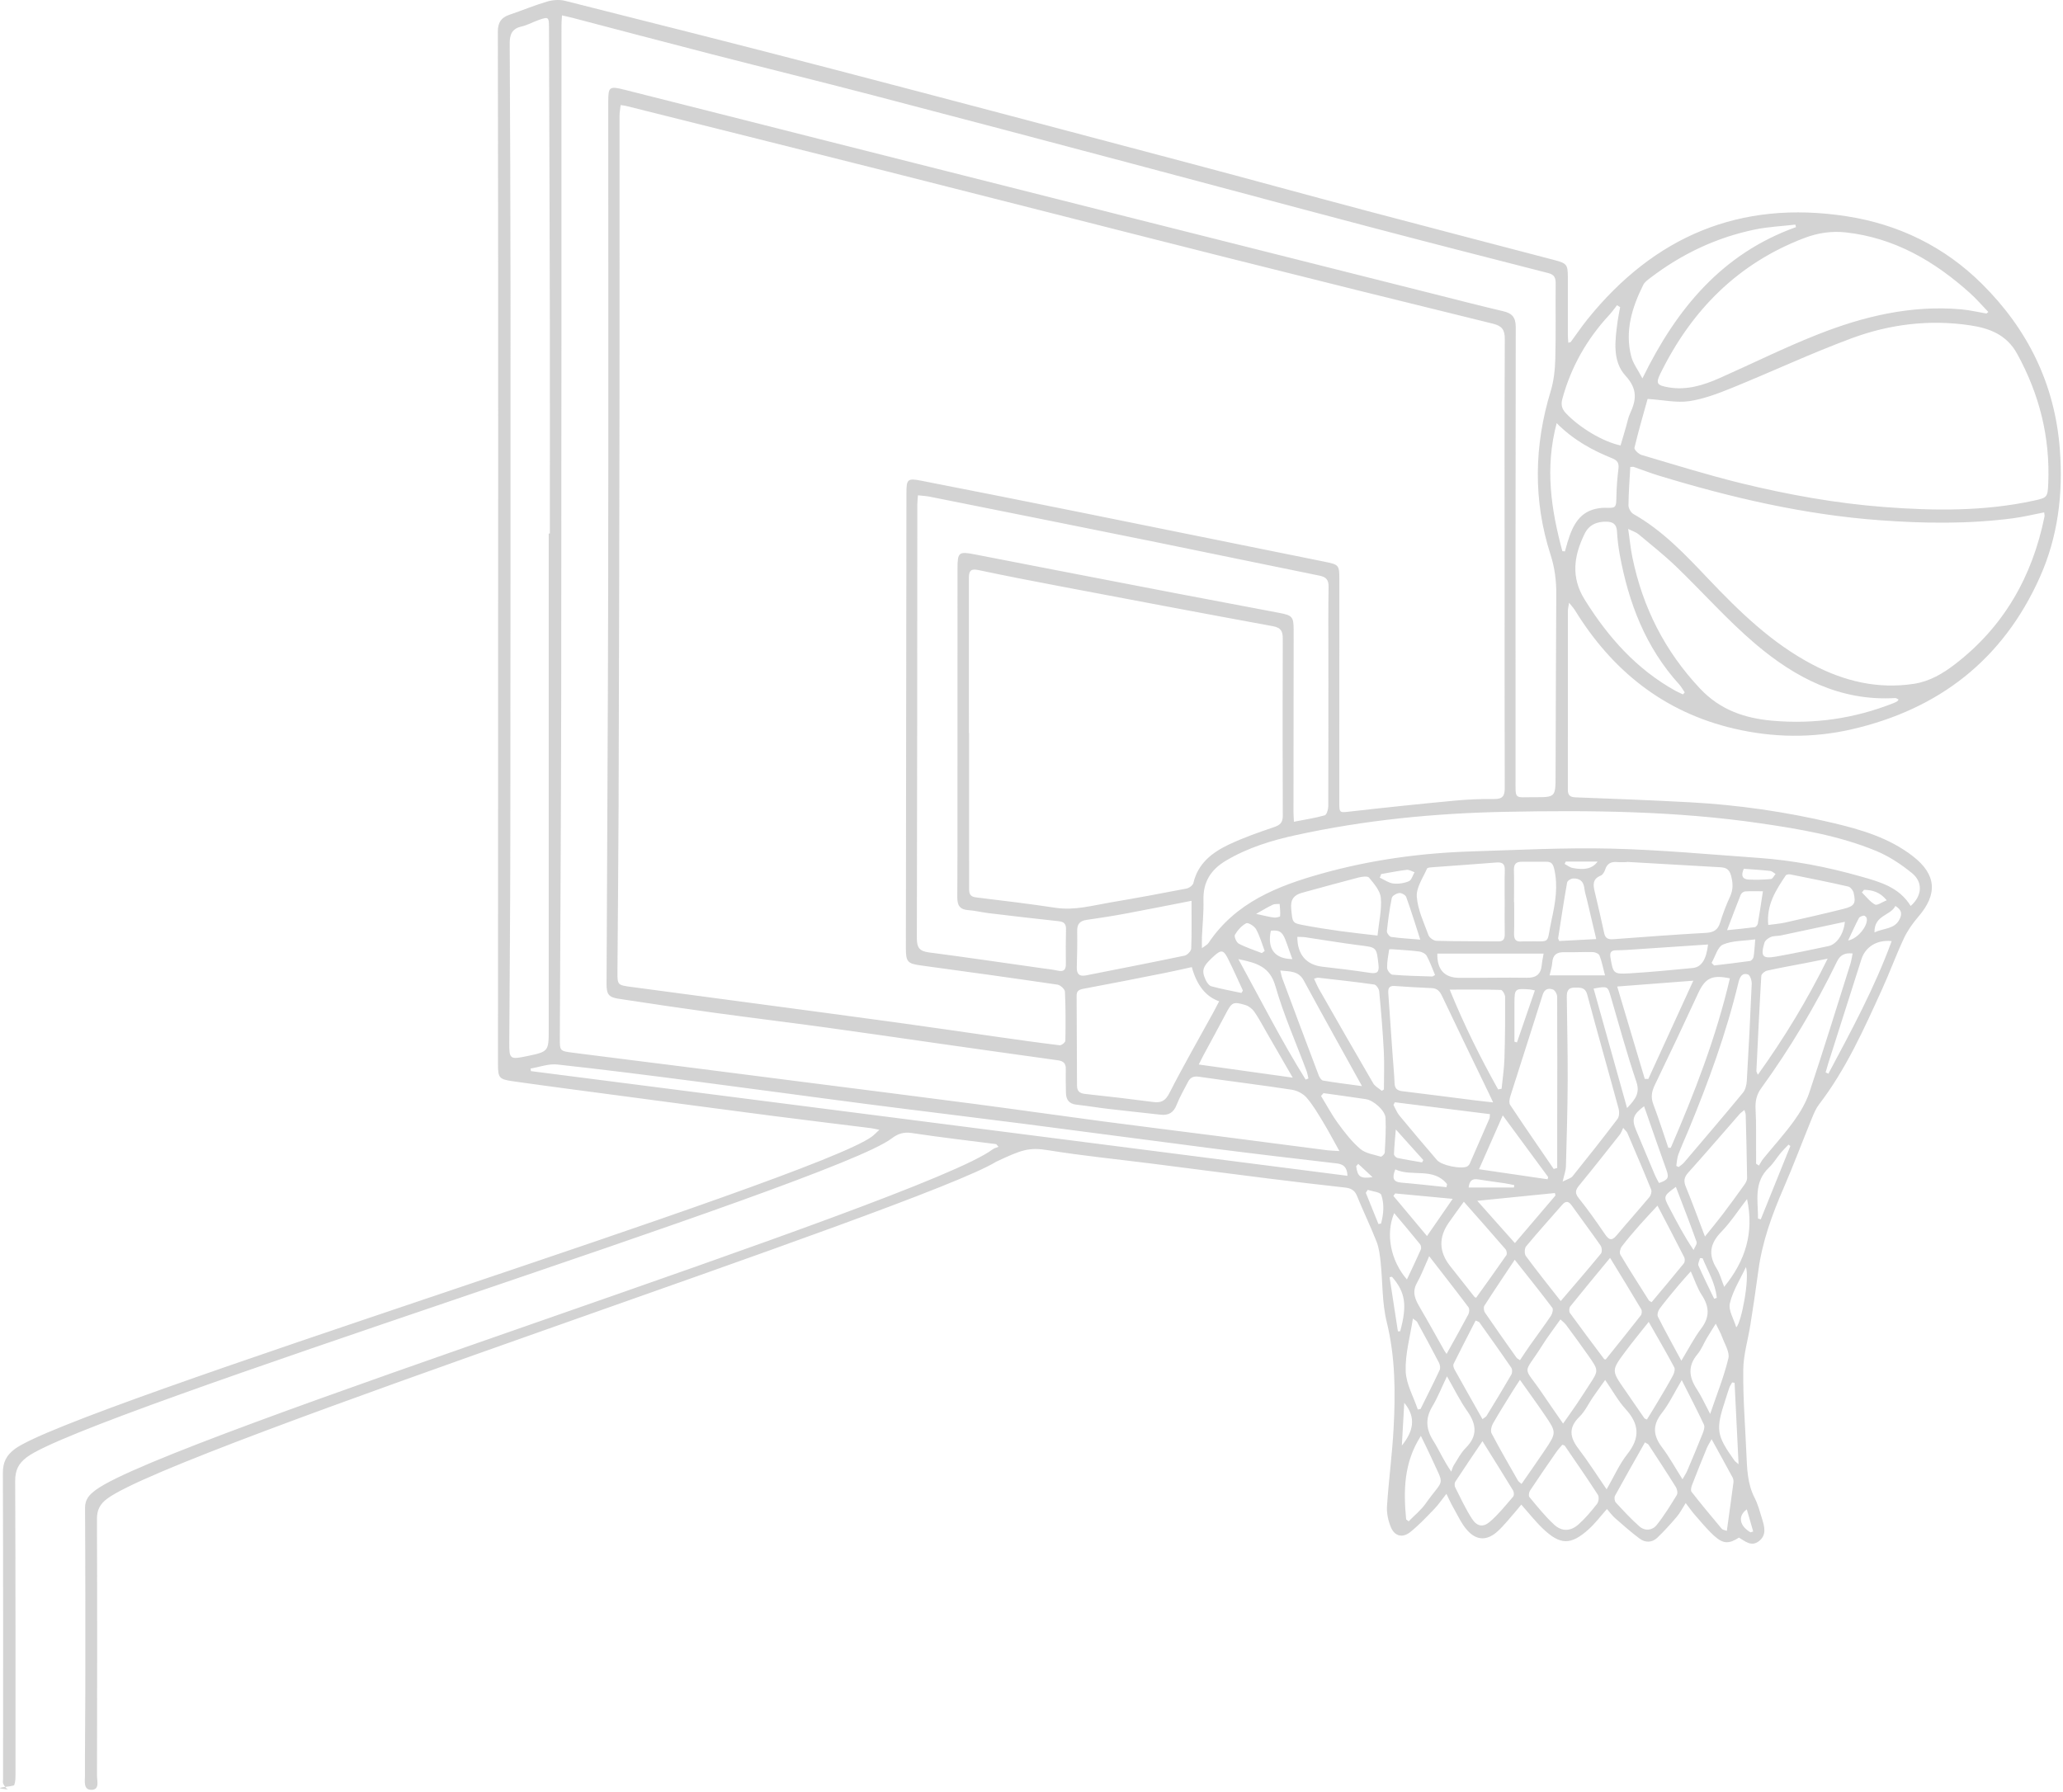 <?xml version="1.0" encoding="UTF-8"?> <svg xmlns="http://www.w3.org/2000/svg" width="786" height="683" viewBox="0 0 786 683" fill="none"><g opacity="0.2"><path d="M335.034 430.539C333.801 431.675 333.117 432.411 332.329 433.012C310.838 449.345 27.189 535.97 5.614 552.187C2.38 554.621 1.082 557.274 1.095 561.38C1.237 600.217 1.172 639.055 1.172 677.899C1.172 678.544 0.979 679.312 1.256 679.803C1.734 680.649 2.47 681.856 3.193 681.927C-5.005 681.122 5.136 680.997 5.433 680.197C5.904 678.944 5.898 677.473 5.898 676.091C5.898 638.867 5.943 601.644 5.782 564.42C5.762 560.347 6.957 557.739 10.255 555.266C32.773 538.333 317.339 450.958 339.715 433.832C342.071 432.03 344.285 431.288 347.384 431.759C358.075 433.386 368.83 434.613 379.553 435.994C379.843 436.33 380.134 436.666 380.424 437.001C379.662 437.337 378.797 437.531 378.145 438.021C351.625 457.86 62.94 547.984 36.42 567.822C34.103 569.559 32.379 571.289 32.405 574.62C32.547 597.964 32.528 621.308 32.508 644.652C32.502 655.297 32.328 665.949 32.373 676.594C32.379 678.667 31.688 682.024 34.748 682.05C38.06 682.082 36.956 678.699 36.956 676.691C37.027 644.09 37.059 611.495 36.937 578.894C36.924 575.376 38.086 573.148 40.862 571.083C66.575 551.961 351.566 459.995 379.553 442.687C389.03 438.258 391.851 437.098 399.262 438.299C412.496 440.449 425.859 441.766 439.171 443.457C453.761 445.31 468.344 447.227 482.934 449.054C492.734 450.281 502.547 451.443 512.366 452.527C514.6 452.773 516.097 453.45 517.014 455.723C519.396 461.597 522.185 467.311 524.49 473.211C525.439 475.652 525.749 478.395 526.026 481.036C526.82 488.615 526.536 496.432 528.337 503.747C531.655 517.246 531.688 530.803 530.952 544.437C530.422 554.282 529.086 564.082 528.447 573.927C528.273 576.593 528.892 579.517 529.932 581.996C531.371 585.411 534.36 586.173 537.291 583.836C540.616 581.189 543.547 578.039 546.51 574.973C548.053 573.384 549.292 571.506 551.081 569.246C552.068 571.241 552.72 572.765 553.54 574.191C555.303 577.245 556.742 580.615 559.06 583.178C562.682 587.187 566.658 587.148 570.667 583.468C573.108 581.228 575.16 578.562 577.362 576.07C578.117 575.218 578.814 574.314 579.608 573.359C582.488 576.593 584.934 579.737 587.788 582.468C594.45 588.839 598.466 588.897 605.328 582.713C607.768 580.518 609.763 577.826 612.242 575.044C613.385 576.341 614.25 577.561 615.347 578.523C618.388 581.183 621.422 583.862 624.65 586.289C626.851 587.942 629.427 587.903 631.461 585.947C634.069 583.449 636.509 580.75 638.852 578C640.073 576.574 640.925 574.837 642.248 572.765C643.623 574.559 644.566 575.947 645.67 577.2C648.084 579.937 650.389 582.81 653.081 585.25C656.56 588.4 658.717 588.381 662.551 585.928C664.888 587.361 667.283 589.485 670.124 587.309C673.184 584.966 672.267 581.745 671.325 578.71C670.492 576.051 669.795 573.288 668.529 570.834C665.76 565.463 665.624 559.698 665.372 553.914C664.914 543.281 664.056 532.649 664.172 522.023C664.236 516.219 666.018 510.435 666.928 504.631C667.987 497.846 669.02 491.061 669.924 484.251C671.383 473.237 675.114 462.96 679.51 452.831C683.358 443.967 686.747 434.903 690.401 425.956C691.131 424.174 691.912 422.334 693.067 420.83C703.313 407.479 710.11 392.25 717.018 377.086C719.955 370.637 722.383 363.949 725.398 357.532C726.786 354.575 728.761 351.799 730.904 349.307C738.354 340.643 737.754 333.181 728.709 326.202C719.71 319.262 709.065 316.131 698.277 313.581C680.369 309.346 662.196 306.712 643.81 305.725C629.324 304.943 614.824 304.388 600.325 303.846C598.098 303.762 597.336 303.02 597.342 300.805C597.387 278.107 597.362 255.402 597.368 232.704C597.368 231.994 597.568 231.284 597.814 229.683C598.859 231.006 599.537 231.704 600.034 232.51C614.25 255.635 634.024 271.432 660.705 277.662C675.534 281.122 690.601 281.348 705.488 277.92C738.716 270.276 763.099 251.381 777.14 220.045C784.08 204.557 786.088 188.205 784.796 171.227C782.905 146.333 772.563 125.507 755.139 108.193C740.872 94.016 723.39 85.463 703.468 82.396C662.906 76.147 630.26 90.059 604.773 121.737C602.558 124.494 600.583 127.444 598.478 130.291C598.382 130.42 598.104 130.42 597.51 130.614C597.446 129.394 597.342 128.283 597.342 127.173C597.329 119.962 597.349 112.757 597.342 105.546C597.342 100.885 596.948 100.343 592.339 99.129C568.15 92.77 543.934 86.502 519.764 80.085C497.75 74.243 475.801 68.181 453.787 62.345C408.106 50.234 362.432 38.11 316.706 26.18C282.937 17.368 249.096 8.827 215.249 0.305C213.099 -0.237 210.523 -0.011 208.367 0.622C203.532 2.042 198.858 4.017 194.08 5.631C190.891 6.709 189.671 8.62 189.678 12.113C189.8 66.877 189.813 121.634 189.807 176.398C189.807 252.781 189.762 329.172 189.736 405.556C189.736 410.591 190.117 411.282 195.21 412.005C209.135 413.987 223.079 415.788 237.017 417.641C255.861 420.145 274.706 422.676 293.556 425.123C306.332 426.782 319.121 428.312 331.91 429.913C332.71 430.016 333.498 430.223 335.041 430.533L335.034 430.539ZM236.449 40.053C237.476 40.202 238.005 40.227 238.502 40.356C271.736 48.684 304.983 56.974 338.197 65.366C381.199 76.237 424.162 87.251 467.169 98.09C501.004 106.618 534.877 115.023 568.769 123.338C572.236 124.19 573.346 125.636 573.327 129.239C573.179 159.038 573.25 188.838 573.256 218.644C573.256 245.861 573.224 273.085 573.308 300.302C573.314 303.291 572.52 304.517 569.325 304.479C564.283 304.421 559.215 304.634 554.192 305.105C541.049 306.344 527.911 307.713 514.8 309.204C510.242 309.721 510.268 309.96 510.268 305.453C510.274 277.268 510.294 249.082 510.287 220.89C510.287 215.274 510.171 215.17 504.535 214.028C473.483 207.74 442.438 201.433 411.379 195.177C391.173 191.11 370.954 187.062 350.722 183.131C345.789 182.169 345.357 182.731 345.35 187.747C345.279 245.519 345.208 303.291 345.137 361.063C345.131 366.66 345.712 367.202 351.225 367.951C368.455 370.295 385.686 372.677 402.89 375.214C403.988 375.375 405.692 376.918 405.737 377.886C406.04 384.11 406.021 390.359 405.905 396.595C405.892 397.215 404.414 398.396 403.736 398.319C395.853 397.37 387.984 396.253 380.121 395.136C367.474 393.341 354.84 391.456 342.181 389.72C322.717 387.047 303.24 384.471 283.769 381.863C269.412 379.939 255.055 378.009 240.697 376.111C235.274 375.395 235.216 375.433 235.248 370.146C235.377 349.171 235.616 328.197 235.681 307.216C235.836 257.191 235.959 207.172 236.023 157.147C236.075 119.497 236.023 81.847 236.036 44.198C236.036 42.939 236.281 41.686 236.449 40.066V40.053ZM214.093 5.857C215.765 6.245 216.908 6.477 218.031 6.774C235.797 11.422 253.55 16.128 271.336 20.705C291.62 25.928 311.955 30.918 332.219 36.206C364.963 44.753 397.667 53.423 430.372 62.106C460.585 70.124 490.752 78.277 520.978 86.244C543.928 92.299 566.917 98.18 589.905 104.068C592.139 104.642 592.726 105.792 592.707 107.941C592.61 117.515 592.823 127.095 592.571 136.663C592.462 140.794 592.023 145.062 590.828 148.987C584.47 169.851 584.082 190.69 590.783 211.478C592.371 216.404 592.965 221.271 592.939 226.352C592.817 249.373 592.739 272.394 592.675 295.421C592.649 303.794 592.688 303.827 584.399 303.788C576.845 303.749 577.42 304.989 577.42 296.654C577.407 239.308 577.388 181.969 577.491 124.623C577.491 121.008 576.161 119.4 572.791 118.613C564.115 116.579 555.484 114.339 546.839 112.163C509.035 102.648 471.224 93.138 433.419 83.603C394.265 73.726 355.124 63.836 315.977 53.939C289.948 47.361 263.925 40.737 237.882 34.185C232.104 32.732 231.743 33.075 231.743 38.917C231.743 100.672 231.82 162.427 231.711 224.176C231.62 274.414 231.298 324.659 231.097 374.897C231.078 378.874 231.885 380.01 235.655 380.591C247.863 382.457 260.077 384.271 272.311 385.95C286.345 387.88 300.412 389.584 314.447 391.508C328.701 393.458 342.936 395.562 357.177 397.583C372.484 399.758 387.79 401.94 403.103 404.051C405.214 404.342 406.118 405.265 406.066 407.402C405.995 410.41 406.066 413.425 406.124 416.44C406.17 419.061 407.312 420.643 410.114 420.952C414.168 421.398 418.19 422.082 422.238 422.56C428.855 423.341 435.478 424.012 442.096 424.768C445.181 425.123 447.131 424.032 448.306 420.998C449.462 418.009 451.134 415.213 452.592 412.334C453.47 410.604 454.684 410.004 456.776 410.307C468.57 412.024 480.404 413.457 492.185 415.258C494.206 415.568 496.504 416.769 497.821 418.293C500.261 421.114 502.179 424.419 504.128 427.628C506.149 430.959 507.957 434.419 510.313 438.635C508.06 438.493 506.93 438.486 505.813 438.344C491.856 436.543 477.905 434.709 463.955 432.915C449.261 431.023 434.555 429.222 419.869 427.279C403.794 425.149 387.745 422.837 371.67 420.726C350.799 417.983 329.915 415.362 309.037 412.689C292.743 410.604 276.449 408.506 260.154 406.44C246.087 404.652 232.021 402.941 217.96 401.114C213.267 400.507 213.267 400.397 213.293 395.478C213.473 351.689 213.77 307.907 213.822 264.118C213.925 179.232 213.893 94.346 213.925 9.453C213.925 8.401 214.029 7.349 214.112 5.857H214.093ZM369.217 279.353C369.217 279.353 369.172 279.353 369.153 279.353C369.153 259.67 369.165 239.993 369.14 220.309C369.14 217.804 369.669 216.571 372.69 217.217C382.981 219.405 393.323 221.4 403.658 223.363C430.759 228.508 457.854 233.653 484.987 238.624C488.105 239.199 488.738 240.619 488.732 243.375C488.667 265.854 488.641 288.339 488.744 310.818C488.757 313.53 487.673 314.433 485.278 315.24C479.493 317.196 473.69 319.223 468.189 321.838C461.856 324.846 456.414 328.991 454.684 336.492C454.478 337.377 453.044 338.416 452.037 338.61C442.444 340.469 432.838 342.251 423.2 343.871C416.247 345.04 409.41 347.028 402.161 345.931C392.077 344.401 381.948 343.193 371.819 341.967C369.63 341.702 369.217 340.547 369.23 338.713C369.256 333.555 369.23 328.391 369.224 323.232C369.224 308.604 369.224 293.982 369.224 279.353H369.217ZM627.742 152.014C633.849 152.428 638.827 153.564 643.533 152.873C649.059 152.06 654.488 150 659.717 147.876C675.03 141.659 690.027 134.623 705.508 128.89C719.955 123.538 735.139 121.673 750.543 123.964C757.908 125.062 764.474 127.457 768.515 134.797C777.03 150.258 781.13 166.656 780.381 184.261C780.155 189.541 779.961 189.67 774.861 190.781C755.965 194.893 736.863 194.667 717.741 193.202C699.407 191.794 681.331 188.521 663.494 184.177C650.686 181.052 638.071 177.101 625.418 173.363C624.295 173.034 622.558 171.323 622.726 170.633C624.275 164.106 626.173 157.657 627.736 152.014H627.742ZM778.831 195.261C778.902 196.023 779.032 196.449 778.954 196.83C774.319 219.683 763.48 238.811 744.823 253.136C740.207 256.681 735.217 259.65 729.277 260.567C715.436 262.704 702.596 259.599 690.408 253.162C674.953 245.002 662.648 233.001 650.77 220.484C642.106 211.355 633.488 202.175 622.339 195.887C621.357 195.339 620.441 193.686 620.447 192.556C620.486 187.663 620.88 182.776 621.138 177.953C621.951 177.915 622.184 177.837 622.371 177.902C625.618 179.025 628.827 180.277 632.113 181.278C659.601 189.651 687.477 196.146 716.224 198.25C733.196 199.496 750.162 199.716 767.082 197.482C770.968 196.965 774.803 196.023 778.831 195.248V195.261ZM492.979 313.129C492.902 311.457 492.812 310.411 492.812 309.359C492.831 286.332 492.863 263.311 492.876 240.283C492.876 235.022 492.482 234.518 487.273 233.524C474.303 231.045 461.321 228.637 448.351 226.145C422.625 221.2 396.899 216.236 371.18 211.22C365.408 210.096 364.814 210.484 364.814 216.365C364.808 247.565 364.801 278.772 364.789 309.972C364.789 320.624 364.814 331.276 364.73 341.928C364.705 344.878 365.621 346.602 368.856 346.815C371.412 346.983 373.936 347.641 376.493 347.951C385.447 349.023 394.407 350.095 403.374 351.044C405.427 351.257 406.183 352.109 406.144 354.097C406.06 358.506 406.021 362.922 406.092 367.331C406.131 369.707 405.169 370.378 402.922 369.868C401.044 369.442 399.107 369.262 397.196 368.99C382.735 366.944 368.288 364.814 353.801 362.916C350.289 362.457 349.308 361.024 349.321 357.519C349.463 302.432 349.456 247.339 349.495 192.253C349.495 191.129 349.65 190.006 349.74 188.741C351.522 188.947 352.916 189.006 354.272 189.277C383.019 195.035 411.773 200.774 440.507 206.604C461.243 210.806 481.947 215.17 502.689 219.354C505.297 219.877 506.233 220.968 506.188 223.64C506.039 232.246 506.11 240.851 506.11 249.463C506.11 268.721 506.149 287.984 506.072 307.242C506.072 308.442 505.471 310.482 504.735 310.689C501.055 311.741 497.234 312.309 492.973 313.149L492.979 313.129ZM209.497 203.305C209.355 203.305 209.213 203.305 209.064 203.305C209.064 266.248 209.064 329.191 209.064 392.128C209.064 400.74 209.032 400.74 200.614 402.496C194.268 403.819 193.99 403.599 194.029 397.189C194.171 371.908 194.403 346.628 194.429 321.347C194.5 251.09 194.519 180.833 194.5 110.575C194.487 79.272 194.364 47.961 194.197 16.658C194.177 13.23 194.991 10.925 198.703 10.099C200.878 9.614 202.892 8.459 205.016 7.704C209.032 6.277 209.154 6.38 209.167 10.641C209.277 46.464 209.419 82.28 209.484 118.103C209.535 146.508 209.497 174.906 209.497 203.311V203.305ZM727.973 345.24C723.519 338.003 716.198 336.06 708.942 333.994C696.198 330.366 683.248 327.855 670.027 326.919C651.28 325.595 632.532 323.826 613.753 323.381C596.148 322.961 578.505 323.897 560.88 324.44C541.488 325.034 522.34 327.648 503.638 332.877C486.763 337.596 470.727 343.897 460.391 359.404C459.971 360.03 459.145 360.391 457.925 361.315C457.925 359.468 457.886 358.326 457.931 357.183C458.132 352.457 458.642 347.725 458.519 343.006C458.332 336.131 461.263 331.431 467.092 327.965C475.355 323.052 484.387 320.282 493.619 318.262C519.835 312.516 546.452 309.901 573.243 309.366C605.832 308.714 638.407 309.017 670.757 313.743C685.753 315.938 700.743 318.449 714.836 324.272C719.71 326.286 724.313 329.352 728.432 332.69C732.744 336.183 732.35 341.386 727.967 345.233L727.973 345.24ZM757.566 118.89C757.321 119.084 757.076 119.277 756.83 119.478C753.674 118.942 750.536 118.186 747.353 117.896C728.277 116.172 710.136 120.511 692.628 127.418C679.949 132.421 667.709 138.515 655.237 144.048C648.988 146.818 642.584 148.825 635.573 147.586C631.357 146.837 630.751 146.133 632.584 142.395C644.417 118.296 662.08 100.343 687.509 90.679C692.596 88.749 697.858 87.948 703.332 88.568C721.853 90.653 737.044 99.523 750.588 111.711C753.067 113.939 755.249 116.495 757.566 118.897V118.89ZM620.331 201.555C622.21 202.491 623.359 202.821 624.198 203.518C629.046 207.572 634.03 211.497 638.581 215.874C648.723 225.622 658.078 236.261 668.768 245.344C683.965 258.262 701.156 267.268 722.086 266.003C722.48 265.977 722.899 266.358 723.364 266.577C723.067 266.958 722.97 267.184 722.802 267.281C722.338 267.539 721.853 267.772 721.356 267.965C706.515 273.821 691.15 276.054 675.25 274.64C664.682 273.704 655.36 270.515 647.742 262.426C634.308 248.166 625.889 231.51 621.951 212.459C621.267 209.16 620.951 205.777 620.337 201.562L620.331 201.555ZM464.497 381.56C463.735 383.025 463.122 384.252 462.47 385.446C456.789 395.801 450.895 406.046 445.53 416.556C443.987 419.577 442.367 420.326 439.332 419.932C430.714 418.809 422.083 417.783 413.445 416.866C411.302 416.64 410.346 415.788 410.34 413.67C410.308 402.27 410.256 390.875 410.191 379.481C410.179 377.783 410.902 377.144 412.632 376.821C423.071 374.884 433.49 372.806 443.903 370.74C447.318 370.062 450.707 369.268 454.077 368.532C455.98 375.478 459.455 379.821 464.503 381.56H464.497ZM619.763 328.526C619.763 328.526 619.763 328.468 619.769 328.436C631.661 329.12 643.546 329.811 655.437 330.482C657.529 330.598 658.839 331.173 659.504 333.607C660.285 336.454 660.402 338.92 659.156 341.638C657.684 344.846 656.406 348.171 655.379 351.554C654.514 354.394 652.874 355.324 649.995 355.485C638.22 356.15 626.451 357.015 614.689 357.906C612.758 358.055 611.635 357.615 611.196 355.621C610.054 350.385 608.891 345.15 607.62 339.946C606.968 337.274 606.645 334.962 609.886 333.658C610.641 333.355 611.287 332.258 611.558 331.392C612.307 328.984 613.901 328.287 616.225 328.507C617.394 328.616 618.588 328.526 619.769 328.526H619.763ZM202.266 408.177C202.234 407.841 202.202 407.512 202.169 407.176C205.552 406.621 209.019 405.291 212.298 405.646C230.019 407.57 247.701 409.836 265.377 412.127C287.217 414.955 309.031 417.97 330.87 420.797C350.36 423.322 369.876 425.646 389.372 428.157C413.658 431.282 437.925 434.561 462.212 437.666C477.873 439.667 493.547 441.52 509.228 443.334C511.933 443.644 513.257 444.806 513.386 448.066C409.494 434.742 305.88 421.456 202.266 408.17V408.177ZM568.898 420.1C566.29 419.81 564.302 419.61 562.327 419.358C552.972 418.176 543.631 416.956 534.27 415.82C532.366 415.588 531.417 414.832 531.333 412.812C531.178 409.171 530.829 405.536 530.571 401.902C530.029 394.2 529.493 386.492 528.957 378.79C528.834 377.047 528.88 375.543 531.365 375.73C536.071 376.079 540.79 376.324 545.503 376.537C547.627 376.634 548.589 377.783 549.46 379.636C555.283 391.94 561.242 404.174 567.155 416.433C567.652 417.46 568.13 418.493 568.886 420.107L568.898 420.1ZM684.023 85.592C684.107 85.908 684.191 86.231 684.275 86.547C656.289 96.573 638.84 117.399 625.76 144.196C624.017 140.865 622.19 138.509 621.506 135.849C618.988 126.14 621.796 117.16 626.089 108.535C626.632 107.451 627.82 106.631 628.833 105.85C640.718 96.779 653.939 90.498 668.587 87.464C673.642 86.418 678.871 86.192 684.023 85.592ZM595.373 450.255C595.967 447.614 596.568 446.078 596.613 444.522C596.916 433.664 597.239 422.805 597.284 411.94C597.336 401.295 597.065 390.649 596.948 380.004C596.923 378.009 597.258 376.324 599.866 376.35C602.036 376.369 603.953 376.059 604.76 379.1C608.633 393.619 612.778 408.067 616.709 422.573C617.032 423.754 616.935 425.523 616.251 426.427C610.673 433.786 604.941 441.036 599.143 448.234C598.466 449.073 597.103 449.357 595.373 450.255ZM453.968 343.271C453.968 349.727 454.084 355.608 453.851 361.476C453.813 362.431 452.354 363.949 451.334 364.162C438.835 366.783 426.298 369.203 413.774 371.689C411.237 372.192 410.185 371.179 410.256 368.616C410.385 363.994 410.495 359.371 410.404 354.749C410.353 352.083 411.476 350.895 414.046 350.534C419.036 349.823 424.02 349.042 428.971 348.119C437.28 346.576 445.569 344.904 453.961 343.271H453.968ZM573.282 343.684C573.282 347.764 573.237 351.851 573.301 355.931C573.327 357.719 572.882 358.765 570.809 358.739C562.966 358.648 555.122 358.739 547.285 358.519C546.226 358.493 544.619 357.357 544.257 356.37C542.482 351.541 540.138 346.654 539.796 341.663C539.557 338.197 542.165 334.504 543.695 330.999C543.889 330.547 545.258 330.514 546.097 330.45C554.115 329.843 562.146 329.32 570.164 328.668C572.578 328.474 573.417 329.352 573.327 331.754C573.185 335.724 573.288 339.701 573.282 343.678V343.684ZM705.843 363.348C705.54 364.801 705.391 366.06 705.017 367.247C699.846 383.638 694.778 400.062 689.342 416.362C688.051 420.236 685.837 423.941 683.423 427.273C679.84 432.231 675.689 436.775 671.822 441.527C671.17 442.327 670.698 443.283 670.15 444.167C669.788 443.928 669.427 443.696 669.072 443.457C669.072 442.314 669.078 441.172 669.072 440.029C669.033 434.219 669.168 428.402 668.871 422.611C668.717 419.648 669.233 417.156 670.97 414.755C682.035 399.487 691.66 383.348 699.904 366.389C701.06 364.013 702.725 363.012 705.85 363.335L705.843 363.348ZM641.893 263.846C641.667 264.098 641.435 264.35 641.209 264.602C640.279 264.163 639.317 263.782 638.42 263.285C623.527 255.034 612.694 242.84 603.779 228.527C598.427 219.935 599.641 211.859 603.688 203.499C605.412 199.935 608.388 198.728 612.126 198.799C614.527 198.844 615.902 199.761 616.057 202.401C616.232 205.397 616.587 208.405 617.123 211.355C620.492 229.735 626.967 246.707 639.756 260.793C640.583 261.703 641.183 262.826 641.887 263.853L641.893 263.846ZM616.083 116.327C616.483 116.566 616.884 116.805 617.277 117.044C616.948 118.864 616.542 120.672 616.296 122.505C615.341 129.723 614.205 137.612 619.33 143.196C623.985 148.264 623.449 152.408 621.041 157.599C620.325 159.141 620.034 160.872 619.55 162.524C618.84 164.945 618.13 167.366 617.432 169.755C610.602 168.289 601.855 162.996 596.626 157.489C595.051 155.83 594.644 154.261 595.257 151.982C598.556 139.8 604.611 129.206 613.159 119.981C614.217 118.839 615.108 117.547 616.077 116.327H616.083ZM636.561 437.395C636.251 437.395 635.934 437.389 635.625 437.382C633.74 431.843 631.977 426.259 629.905 420.791C628.898 418.125 629.285 415.936 630.479 413.464C636.07 401.876 641.577 390.243 646.967 378.558C649.653 372.741 652.19 371.36 659.085 372.825C653.862 395.181 645.637 416.44 636.561 437.395ZM593.301 445.064C592.856 445.2 592.41 445.329 591.965 445.465C586.406 437.343 580.809 429.254 575.367 421.049C574.857 420.281 575.115 418.757 575.445 417.712C579.518 404.82 583.708 391.973 587.756 379.074C588.466 376.815 589.983 376.466 591.668 377.073C592.455 377.357 593.275 378.855 593.275 379.804C593.359 396.246 593.314 412.696 593.295 429.138C593.295 434.445 593.295 439.751 593.295 445.058L593.301 445.064ZM593.094 161.246C599.602 167.792 606.761 171.614 614.347 174.687C616.283 175.468 616.884 176.565 616.625 178.618C616.206 182.014 615.935 185.448 615.857 188.87C615.754 193.608 615.857 193.602 611.293 193.505C610.654 193.492 610.008 193.563 609.369 193.647C601.797 194.654 599.15 200.284 597.233 206.597C596.877 207.766 596.568 208.941 596.238 210.116C595.909 210.083 595.58 210.051 595.251 210.025C590.996 194.228 588.537 178.341 593.088 161.252L593.094 161.246ZM639.569 444.716C639.266 444.574 638.962 444.432 638.659 444.29C638.911 442.824 638.949 441.281 639.459 439.913C640.621 436.795 642.029 433.773 643.3 430.694C650.899 412.315 657.729 393.677 662.371 374.297C662.848 372.309 663.765 370.566 665.992 371.347C666.799 371.631 667.451 373.69 667.4 374.904C666.883 387.247 666.25 399.584 665.527 411.914C665.437 413.444 665.004 415.258 664.068 416.395C656.683 425.342 649.143 434.161 641.622 442.999C641.054 443.67 640.26 444.148 639.569 444.716ZM618.427 429.79C619.492 431.049 619.84 431.32 619.995 431.675C623.062 438.867 626.161 446.052 629.091 453.302C629.395 454.057 629.02 455.452 628.452 456.129C624.334 461.075 620.034 465.865 615.902 470.797C614.095 472.953 612.984 472.501 611.538 470.384C608.33 465.697 605.07 461.023 601.513 456.601C599.899 454.593 600.26 453.437 601.693 451.688C606.929 445.31 612.042 438.828 617.155 432.353C617.678 431.688 617.936 430.81 618.427 429.797V429.79ZM594.631 495.793C589.97 489.835 585.541 484.322 581.351 478.634C580.758 477.821 580.803 475.716 581.442 474.948C585.89 469.57 590.59 464.412 595.167 459.138C596.671 457.408 597.704 457.782 598.917 459.493C602.52 464.574 606.283 469.538 609.828 474.657C610.338 475.387 610.454 477.104 609.957 477.711C605.07 483.67 600.015 489.493 594.637 495.793H594.631ZM649.588 471.204C647 464.406 644.779 458.286 642.306 452.269C641.409 450.093 641.596 448.647 643.216 446.846C649.827 439.5 656.257 431.992 662.764 424.555C663.216 424.038 663.817 423.651 664.611 422.979C664.856 423.825 665.095 424.296 665.108 424.781C665.321 432.837 665.54 440.894 665.644 448.951C665.657 449.809 665.095 450.784 664.559 451.533C661.873 455.297 659.149 459.028 656.36 462.714C654.314 465.406 652.145 468.008 649.582 471.204H649.588ZM500.649 372.961C501.404 372.761 501.817 372.535 502.192 372.573C509.332 373.38 516.472 374.155 523.579 375.169C524.348 375.278 525.387 376.808 525.477 377.764C526.188 385.349 526.833 392.948 527.227 400.559C527.479 405.414 527.272 410.294 527.272 415.162C527.007 415.336 526.743 415.51 526.478 415.691C525.361 414.742 523.883 414 523.179 412.799C516.252 400.94 509.441 389.01 502.631 377.079C501.908 375.814 501.352 374.446 500.642 372.954L500.649 372.961ZM524.832 356.518C519.777 355.918 515.006 355.421 510.255 354.762C505.691 354.123 501.133 353.4 496.601 352.541C492.302 351.728 492.45 351.618 491.94 346.15C491.637 342.864 492.966 341.057 496.007 340.23C503.154 338.287 510.281 336.286 517.446 334.433C518.796 334.084 521.036 333.742 521.597 334.433C523.483 336.738 525.858 339.423 526.097 342.135C526.491 346.634 525.381 351.27 524.832 356.524V356.518ZM611.564 525.858C614.456 530.047 616.535 533.869 619.382 536.987C624.579 542.675 624.921 547.897 620.053 554.062C616.981 557.949 614.941 562.655 612.119 567.548C608.336 562.042 605.083 556.89 601.396 552.068C598.085 547.723 597.51 544.024 601.771 539.879C603.882 537.833 605.173 534.954 606.871 532.475C608.252 530.467 609.686 528.498 611.564 525.858ZM613.436 479.338C617.716 486.355 621.577 492.611 625.321 498.937C625.657 499.505 625.547 500.745 625.134 501.274C620.738 506.917 616.238 512.475 611.771 518.053C611.545 517.994 611.254 518.007 611.157 517.872C606.787 512.042 602.397 506.232 598.13 500.325C597.736 499.783 597.833 498.369 598.278 497.82C603.023 491.901 607.884 486.071 613.436 479.338ZM594.521 502.785C595.483 503.702 596.174 504.192 596.651 504.844C599.582 508.821 602.526 512.791 605.347 516.845C609.117 522.268 609.072 522.3 605.522 527.723C603.934 530.151 602.378 532.597 600.757 534.999C599.156 537.368 597.491 539.686 595.535 542.481C592.72 538.401 590.209 534.837 587.768 531.216C580.022 519.718 580.099 524.625 587.562 512.727C589.647 509.396 592.068 506.271 594.521 502.778V502.785ZM456.731 405.646C457.505 404.103 457.957 403.16 458.448 402.244C461.295 396.957 464.193 391.695 466.989 386.376C469.319 381.934 469.745 381.579 474.458 382.98C475.769 383.367 477.137 384.432 477.918 385.575C479.739 388.216 481.23 391.088 482.837 393.871C485.923 399.21 489.003 404.555 492.528 410.662C480.378 408.964 468.9 407.357 456.731 405.652V405.646ZM628.007 411.153C627.555 411.146 627.103 411.133 626.651 411.127C623.191 399.539 619.737 387.951 616.148 375.93C626.225 375.156 635.263 374.465 645.147 373.71C639.22 386.66 633.61 398.906 628.007 411.153ZM669.737 409.558C669.336 408.577 669.175 408.383 669.181 408.189C669.769 396.085 670.33 383.974 671.053 371.883C671.099 371.153 672.364 370.081 673.223 369.888C678.135 368.79 683.093 367.919 688.038 366.963C690.505 366.486 692.964 365.989 696.34 365.311C688.497 381.218 679.82 395.485 669.737 409.558ZM530.9 421.017C531.087 420.694 531.268 420.365 531.455 420.042C543.489 421.546 555.522 423.05 567.665 424.568C567.575 425.42 567.633 425.872 567.478 426.233C565.012 431.946 562.527 437.66 560.009 443.354C559.809 443.806 559.409 444.283 558.976 444.503C556.742 445.626 549.234 444.109 547.511 442.095C542.682 436.472 537.885 430.823 533.173 425.103C532.198 423.922 531.643 422.386 530.894 421.017H530.9ZM577.11 480.061C582.365 486.717 587 492.475 591.435 498.369C591.868 498.95 591.435 500.609 590.899 501.423C588.324 505.251 585.548 508.95 582.881 512.72C581.61 514.521 580.415 516.381 579.111 518.324C578.434 517.84 578.001 517.665 577.781 517.355C573.747 511.655 569.705 505.968 565.774 500.196C565.328 499.544 565.161 498.169 565.548 497.569C569.17 491.901 572.94 486.329 577.11 480.061ZM579.105 525.825C582.436 530.531 585.522 534.766 588.466 539.092C593.082 545.864 593.075 545.915 588.537 552.687C585.696 556.929 582.746 561.093 579.699 565.496C579.04 564.876 578.556 564.592 578.317 564.172C574.928 558.214 571.481 552.281 568.292 546.219C567.807 545.296 568.214 543.527 568.802 542.487C571.235 538.201 573.889 534.043 576.477 529.847C577.239 528.614 578.059 527.413 579.098 525.825H579.105ZM562.404 494.522C562.165 494.412 561.907 494.373 561.791 494.225C558.653 490.267 555.516 486.316 552.411 482.34C548.24 477.003 548.087 471.541 551.952 465.955C553.753 463.36 555.632 460.829 557.717 457.937C563.314 464.29 568.511 470.138 573.624 476.071C574.05 476.568 574.25 477.84 573.921 478.311C570.151 483.766 566.265 489.137 562.41 494.522H562.404ZM595.238 550.544C595.799 550.764 596.083 550.783 596.18 550.925C600.422 557.129 604.708 563.301 608.788 569.614C609.298 570.402 609.111 572.261 608.504 573.036C606.335 575.812 604.043 578.562 601.422 580.892C598.388 583.584 595.076 583.72 592.094 580.97C588.646 577.794 585.696 574.062 582.681 570.447C582.307 569.995 582.546 568.607 582.972 567.968C586.232 563.042 589.595 558.175 592.959 553.32C593.663 552.307 594.528 551.403 595.238 550.544ZM631.499 459.428C635.134 466.407 638.472 472.734 641.693 479.118C642.003 479.732 641.945 480.945 641.532 481.455C637.51 486.426 633.372 491.307 629.272 496.213C628.736 495.884 628.368 495.787 628.22 495.554C624.553 489.751 620.847 483.973 617.336 478.079C616.922 477.388 617.297 475.794 617.865 475.045C619.995 472.224 622.319 469.544 624.656 466.885C626.735 464.509 628.924 462.23 631.499 459.428ZM626.735 549.64C627.587 550.183 627.942 550.292 628.091 550.525C631.603 555.909 635.134 561.274 638.53 566.729C639.02 567.516 639.279 569.027 638.852 569.718C636.47 573.617 634.062 577.542 631.215 581.112C629.517 583.236 626.696 583.52 624.566 581.628C621.39 578.814 618.491 575.676 615.612 572.545C615.128 572.016 614.966 570.615 615.315 569.982C619.001 563.236 622.816 556.567 626.729 549.64H626.735ZM518.918 413.883C513.702 413.173 508.854 412.586 504.051 411.766C503.38 411.65 502.682 410.475 502.372 409.648C497.731 397.396 493.141 385.123 488.564 372.845C488.247 371.999 488.105 371.089 487.783 369.83C491.469 370.236 494.722 369.914 496.73 373.632C503.89 386.86 511.236 399.984 518.918 413.883ZM627.484 540.919C626.903 540.66 626.638 540.628 626.535 540.486C624.03 536.871 621.558 533.236 619.053 529.628C613.953 522.288 613.901 522.255 619.201 515.115C621.977 511.377 624.953 507.788 628.155 503.727C631.641 509.86 634.876 515.393 637.891 521.048C638.297 521.81 637.858 523.295 637.368 524.205C635.534 527.601 633.539 530.906 631.57 534.224C630.228 536.49 628.833 538.724 627.49 540.919H627.484ZM572.107 414.878C571.668 414.968 571.222 415.065 570.784 415.155C563.992 403.012 557.814 390.572 552.327 377.105C559.267 377.105 565.561 377.028 571.842 377.228C572.43 377.247 573.45 378.99 573.45 379.933C573.488 387.764 573.437 395.601 573.191 403.432C573.069 407.253 572.481 411.056 572.107 414.871V414.878ZM562.217 503.224C563.088 503.624 563.476 503.676 563.631 503.889C567.73 509.647 571.842 515.399 575.825 521.242C576.232 521.842 576.193 523.159 575.813 523.824C572.753 529.111 569.57 534.327 566.381 539.537C566.097 540.002 565.483 540.267 564.818 540.783C561.165 534.315 557.627 528.085 554.147 521.816C553.818 521.222 553.56 520.248 553.818 519.718C556.549 514.199 559.389 508.731 562.21 503.224H562.217ZM576.891 343.762C576.891 343.762 576.852 343.762 576.832 343.762C576.832 339.675 576.923 335.589 576.8 331.509C576.736 329.275 577.659 328.365 579.796 328.384C582.914 328.41 586.025 328.384 589.144 328.384C590.867 328.384 591.642 329.023 592.1 330.915C593.701 337.525 592.597 343.981 591.19 350.353C588.956 360.462 591.526 358.468 581.042 358.739C580.609 358.752 580.177 358.707 579.75 358.752C577.446 358.991 576.781 357.88 576.852 355.705C576.981 351.728 576.891 347.751 576.891 343.774V343.762ZM673.7 352.47C672.939 344.794 676.631 339.178 680.363 333.607C680.608 333.239 681.563 333.097 682.119 333.207C689.478 334.678 696.838 336.157 704.152 337.829C704.998 338.022 705.998 339.262 706.218 340.179C707.18 344.239 706.573 345.298 702.402 346.344C695.017 348.197 687.587 349.882 680.156 351.554C678.11 352.012 675.999 352.154 673.7 352.477V352.47ZM564.818 549.188C568.931 555.78 572.759 561.855 576.484 567.987C576.845 568.581 576.91 569.86 576.523 570.311C573.663 573.617 570.913 577.096 567.614 579.918C565.006 582.151 562.695 581.673 560.784 578.704C558.363 574.934 556.465 570.821 554.444 566.806C554.154 566.225 554.121 565.179 554.457 564.663C557.782 559.569 561.203 554.547 564.818 549.182V549.188ZM551.139 515.948C550.661 515.238 550.461 514.986 550.306 514.709C547.24 509.286 544.251 503.824 541.094 498.453C539.299 495.393 537.795 492.533 539.854 488.886C541.539 485.897 542.74 482.637 544.515 478.699C549.97 485.742 554.786 491.894 559.48 498.143C559.919 498.724 559.841 500.099 559.46 500.822C556.865 505.729 554.128 510.564 551.145 515.948H551.139ZM640.744 525.922C643.907 532.197 646.677 537.491 649.201 542.894C649.601 543.753 649.13 545.199 648.723 546.238C646.825 551.022 644.824 555.76 642.816 560.499C642.435 561.403 641.867 562.222 641.028 563.714C638.187 559.227 635.986 555.166 633.223 551.525C629.808 547.019 629.53 543.075 633.165 538.453C635.967 534.889 637.929 530.661 640.744 525.922ZM551.294 524.476C554.096 529.35 556.2 533.721 558.957 537.633C562.514 542.668 563.121 547.09 558.434 551.777C556.568 553.643 555.322 556.141 553.876 558.401C553.424 559.111 553.237 559.995 552.934 560.802C549.835 556.309 548.285 552.507 546.123 549.098C543.314 544.669 542.947 540.583 545.703 535.98C547.762 532.539 549.247 528.75 551.294 524.476ZM503.315 417.615L504.257 416.563C509.654 417.324 515.051 418.047 520.435 418.861C523.341 419.3 527.75 423.199 527.885 425.994C528.105 430.378 527.821 434.793 527.588 439.19C527.556 439.771 526.413 440.868 526.071 440.765C523.392 439.958 520.268 439.525 518.266 437.821C515.032 435.065 512.353 431.578 509.816 428.118C507.395 424.806 505.458 421.133 503.308 417.621L503.315 417.615ZM588.111 363.374C587.801 365.24 587.517 366.486 587.4 367.745C587.078 371.224 585.315 372.657 581.739 372.599C573.166 372.464 564.58 372.677 556.006 372.631C550.267 372.599 547.485 369.442 547.614 363.374H588.117H588.111ZM640.595 518.524C637.348 512.501 634.385 507.181 631.654 501.745C631.28 501.003 631.732 499.467 632.319 498.686C634.63 495.6 637.129 492.643 639.601 489.68C640.989 488.014 642.468 486.426 644.185 484.483C645.728 487.885 646.683 490.913 648.355 493.456C651.28 497.911 651.493 501.855 648.155 506.271C645.418 509.893 643.339 514.011 640.589 518.53L640.595 518.524ZM657.923 583.365C657.116 583.055 656.347 583.003 656.005 582.597C652.1 577.942 648.207 573.262 644.462 568.478C644.056 567.955 644.379 566.638 644.695 565.818C646.502 561.125 648.387 556.464 650.298 551.809C650.712 550.809 651.325 549.892 652.125 548.44C655.024 553.707 657.606 558.368 660.13 563.062C660.414 563.591 660.518 564.321 660.44 564.927C659.653 570.944 658.807 576.954 657.923 583.371V583.365ZM650.763 359.914C650.118 365.646 648.252 368.558 644.921 368.881C636.909 369.655 628.891 370.437 620.86 370.914C614.689 371.282 614.611 370.979 613.591 364.936C613.268 363.019 613.727 362.122 615.818 362.115C618.394 362.115 620.964 361.909 623.533 361.741C632.513 361.153 641.486 360.54 650.763 359.914ZM572.559 425.045C578.737 433.438 584.302 440.991 589.86 448.551C589.783 448.828 589.705 449.112 589.628 449.39C581.087 448.137 572.546 446.891 563.501 445.562C566.594 438.551 569.434 432.114 572.552 425.045H572.559ZM696.618 409.151C696.263 408.99 695.914 408.829 695.559 408.661C695.869 407.57 696.16 406.479 696.502 405.401C700.73 392.121 704.965 378.842 709.187 365.562C710.691 360.824 715.114 358.029 720.724 358.623C714.261 376.324 705.385 392.715 696.618 409.151ZM494.277 357.002C495.323 357.054 496.369 357.022 497.395 357.17C504.283 358.184 511.152 359.365 518.066 360.23C524.522 361.037 524.457 360.901 525.213 367.686C525.51 370.372 524.741 371.14 522.049 370.733C516.007 369.817 509.932 369.081 503.857 368.39C497.718 367.686 494.258 363.768 494.283 357.009L494.277 357.002ZM651.57 538.808C649.621 535.147 648.284 532.12 646.496 529.389C643.488 524.805 642.952 520.545 646.728 516.058C648.226 514.276 649.085 511.971 650.285 509.931C651.351 508.137 652.487 506.381 653.701 504.425C654.656 506.381 655.534 507.859 656.109 509.447C657.09 512.159 659.085 515.225 658.51 517.627C656.857 524.553 654.14 531.229 651.57 538.808ZM577.168 473.702C572.339 468.279 567.762 463.134 562.837 457.595C573.191 456.556 582.804 455.594 592.417 454.632C592.488 454.942 592.559 455.252 592.636 455.561C587.588 461.488 582.539 467.408 577.175 473.702H577.168ZM541.21 536.942C540.861 537 540.519 537.052 540.177 537.11C538.537 532.229 535.723 527.381 535.561 522.449C535.348 515.993 537.24 509.46 538.305 502.456C539.196 503.159 539.725 503.385 539.938 503.779C542.759 508.95 545.574 514.121 548.279 519.35C548.679 520.118 548.841 521.371 548.492 522.107C546.161 527.097 543.663 532.01 541.216 536.948L541.21 536.942ZM536.697 579.73C536.381 579.492 536.058 579.253 535.742 579.014C534.703 568.117 534.787 557.407 541.352 547.181C542.804 550.189 544.109 552.733 545.277 555.334C550.532 567.013 550.332 562.829 543.16 572.978C541.378 575.495 538.873 577.49 536.697 579.73ZM656.909 490.377C655.921 487.898 655.321 485.432 654.043 483.392C650.783 478.169 651.46 473.909 655.76 469.473C659.356 465.761 662.209 461.333 665.624 456.917C668.368 469.803 664.966 480.506 656.909 490.383V490.377ZM498.505 410.965C498.157 411.114 497.815 411.262 497.466 411.411C488.299 396.756 480.501 381.34 471.818 365.491C478.848 366.931 483.812 368.39 485.917 375.743C489.074 386.75 493.767 397.318 497.782 408.08C498.125 409.003 498.267 410.004 498.505 410.972V410.965ZM619.911 422.25C615.541 406.627 611.364 391.715 607.161 376.718C612.565 375.737 612.526 375.775 613.714 379.836C616.877 390.656 619.84 401.54 623.449 412.211C624.895 416.479 623.178 418.816 619.905 422.25H619.911ZM594.056 358.584C593.792 357.919 593.624 357.706 593.65 357.525C594.747 350.437 595.819 343.342 597.071 336.279C597.187 335.634 598.511 334.801 599.311 334.762C601.739 334.64 603.333 335.757 603.624 338.423C603.785 339.908 604.269 341.354 604.618 342.819C605.767 347.7 606.916 352.574 608.162 357.854C603.152 358.119 598.524 358.358 594.056 358.59V358.584ZM702.893 351.27C702.467 355.885 699.833 359.856 696.612 360.54C690.007 361.941 683.403 363.322 676.76 364.51C671.538 365.446 670.711 364.478 672.228 359.294C672.5 358.364 673.713 357.461 674.701 357.047C675.844 356.57 677.238 356.738 678.49 356.473C686.547 354.775 694.597 353.045 702.899 351.27H702.893ZM530.881 455.71C531.107 455.4 531.339 455.09 531.565 454.787C538.615 455.445 545.664 456.11 553.476 456.84C550.015 461.856 547.007 466.213 543.689 471.023C539.157 465.613 535.019 460.661 530.874 455.71H530.881ZM590.389 371.682C590.77 369.92 591.3 368.384 591.409 366.821C591.616 363.839 593.153 362.78 596.012 362.851C599.647 362.941 603.288 362.709 606.923 362.812C607.794 362.838 609.15 363.439 609.408 364.11C610.267 366.324 610.725 368.7 611.513 371.689H590.389V371.682ZM536.032 487.569C529.77 480.319 527.86 470.164 531.178 462.275C534.554 466.31 537.853 470.19 541.055 474.154C541.436 474.625 541.559 475.658 541.313 476.213C539.673 479.932 537.905 483.586 536.032 487.569ZM546.749 371.547C546.161 371.857 545.89 372.128 545.626 372.115C540.584 371.947 535.542 371.857 530.519 371.431C529.738 371.366 528.505 369.746 528.486 368.816C528.428 366.486 528.925 364.136 529.273 361.805C529.286 361.721 530.074 361.702 530.493 361.728C533.921 361.986 537.356 362.154 540.764 362.593C541.778 362.728 543.121 363.413 543.573 364.246C544.832 366.55 545.71 369.068 546.749 371.534V371.547ZM541.132 358.061C537.201 357.732 533.599 357.544 530.048 357.041C529.383 356.944 528.337 355.537 528.408 354.833C528.841 350.585 529.415 346.344 530.28 342.167C530.448 341.347 532.069 340.424 533.108 340.308C533.954 340.211 535.49 341.044 535.761 341.805C537.64 347.009 539.26 352.296 541.126 358.067L541.132 358.061ZM626.386 421.566C626.793 422.715 627.174 423.78 627.542 424.845C629.982 431.817 632.371 438.802 634.882 445.742C635.973 448.751 635.612 449.629 632.074 450.81C631.557 449.816 630.957 448.815 630.505 447.75C628.084 442.03 625.696 436.298 623.301 430.571C621.609 426.53 622.197 424.651 626.386 421.559V421.566ZM473.554 377.486C473.361 377.783 473.16 378.087 472.967 378.383C469.151 377.57 465.297 376.879 461.54 375.846C460.623 375.595 459.752 374.336 459.306 373.335C457.667 369.642 458.261 368.171 462.592 364.252C465.239 361.85 466.169 361.986 467.776 365.156C468.984 367.544 470.094 369.985 471.224 372.405C472.011 374.09 472.773 375.788 473.548 377.486H473.554ZM671.673 339.636C670.995 344.033 670.414 348.016 669.724 351.98C669.633 352.496 669.013 353.258 668.562 353.322C665.237 353.768 661.893 354.065 658.013 354.465C659.93 349.443 661.518 345.156 663.223 340.921C663.449 340.366 664.269 339.733 664.85 339.694C666.954 339.546 669.072 339.636 671.673 339.636ZM662.396 557.968C661.422 557.116 661.06 556.903 660.834 556.587C653.914 546.839 653.617 544.818 657.38 533.391C657.884 531.868 658.316 530.318 658.865 528.814C659.123 528.104 659.582 527.471 659.95 526.807C660.26 526.852 660.563 526.897 660.873 526.942C661.37 537.032 661.867 547.129 662.396 557.968ZM653.068 367.919L652.119 366.905C653.52 364.497 654.385 360.85 656.444 359.952C659.988 358.41 664.281 358.584 668.749 357.964C668.51 360.688 668.426 362.709 668.097 364.685C668 365.272 667.27 366.124 666.735 366.202C662.19 366.86 657.626 367.364 653.068 367.912V367.919ZM670.853 464.657C670.505 464.554 670.156 464.451 669.808 464.348C669.833 457.614 668.019 450.571 673.978 444.935C675.669 443.334 676.876 441.236 678.381 439.429C679.33 438.286 680.408 437.259 681.428 436.181L682.125 436.704C678.368 446.02 674.611 455.335 670.853 464.651V464.657ZM638.504 452.282C641.254 459.48 643.94 466.317 646.393 473.237C646.677 474.031 645.657 475.29 645.244 476.336C641.577 470.907 638.891 465.69 636.154 460.506C633.694 455.852 633.669 455.852 638.504 452.282ZM584.786 377.422C582.436 384.252 580.196 390.746 577.962 397.234C577.639 397.137 577.317 397.047 577 396.95C577 392.082 576.975 387.208 577 382.341C577.033 376.718 577.142 376.64 582.817 377.034C583.23 377.06 583.637 377.189 584.779 377.415L584.786 377.422ZM665.192 482.85C666.664 486.981 663.539 503.915 661.506 505.813C660.582 502.643 658.433 499.292 659.078 496.613C660.234 491.81 663.061 487.414 665.192 482.85ZM481.837 362.393C481.475 362.657 481.114 362.929 480.752 363.193C477.808 362.031 474.755 361.069 471.973 359.604C471.075 359.133 470.12 356.899 470.507 356.228C471.521 354.472 473.057 352.741 474.813 351.825C475.523 351.45 477.912 352.909 478.557 354.078C479.984 356.667 480.785 359.597 481.843 362.393H481.837ZM551.339 451.243C551.261 451.63 551.184 452.011 551.1 452.398C545.38 451.811 539.661 451.146 533.934 450.668C530.623 450.397 530.371 448.757 531.61 445.613C537.93 448.615 546.084 444.664 551.339 451.243ZM542.288 442.069C542.127 442.366 541.965 442.656 541.797 442.953C538.666 442.405 535.516 441.908 532.404 441.249C531.875 441.139 531.087 440.307 531.107 439.829C531.197 437.001 531.494 434.174 531.798 430.391C535.703 434.742 538.996 438.402 542.282 442.069H542.288ZM533.47 507.317C533.179 507.323 532.889 507.336 532.598 507.343L529.428 486.691C529.732 486.646 530.042 486.594 530.345 486.549C535.451 492.417 536.187 497.336 533.47 507.317ZM492.385 365.479C485.607 365.42 482.741 361.502 484.187 354.665C489.332 354.162 488.938 356.24 492.385 365.479ZM525.703 334.459C525.871 334.001 526.039 333.542 526.207 333.084C529.448 332.522 532.676 331.857 535.942 331.47C536.891 331.36 537.937 332.051 538.938 332.374C538.24 333.562 537.808 335.369 536.788 335.802C534.98 336.57 532.772 336.912 530.823 336.673C529.054 336.46 527.401 335.234 525.697 334.452L525.703 334.459ZM714.171 355.298C714.048 348.623 720.343 348.984 722.125 345.227C724.655 346.763 724.7 348.332 723.764 350.243C721.821 354.188 717.773 353.6 714.171 355.304V355.298ZM520.371 454.516C520.623 454.148 520.874 453.78 521.12 453.405C522.914 454.031 525.91 454.251 526.278 455.355C527.466 458.867 527.156 462.676 526.168 466.271C525.839 466.323 525.51 466.381 525.18 466.433C523.573 462.463 521.972 458.486 520.364 454.516H520.371ZM664.398 331.063C667.684 331.315 671.066 331.515 674.436 331.883C675.153 331.961 675.805 332.638 676.489 333.039C675.908 333.71 675.379 334.911 674.746 334.969C671.925 335.234 669.065 335.317 666.231 335.175C663.81 335.053 663.229 333.587 664.398 331.063ZM559.544 452.534C559.848 449.874 560.958 449.073 563.108 449.428C566.49 449.984 569.893 450.397 573.282 450.9C574.508 451.088 575.716 451.372 576.936 451.617C576.897 451.92 576.852 452.23 576.813 452.534H559.551H559.544ZM534.102 550.854C534.406 545.489 534.709 540.131 535.019 534.56C539.809 540.331 538.311 545.664 534.102 550.854ZM654.094 494.586C653.765 494.702 653.436 494.819 653.1 494.928C651.08 490.719 648.981 486.549 647.109 482.275C646.793 481.552 647.477 480.39 647.697 479.428C648.02 479.441 648.349 479.454 648.672 479.467C650.731 484.418 653.597 489.079 654.088 494.586H654.094ZM478.57 348.255C481.069 346.854 482.934 345.698 484.903 344.762C485.659 344.407 486.653 344.549 487.537 344.465C487.641 346.028 487.86 347.596 487.724 349.139C487.699 349.397 486.072 349.759 485.239 349.643C483.296 349.378 481.391 348.862 478.564 348.248L478.57 348.255ZM704.126 358.39C705.669 355.137 706.863 352.464 708.225 349.875C708.503 349.352 709.4 349.029 710.065 348.907C710.382 348.849 711.053 349.384 711.182 349.778C711.989 352.296 708.051 357.687 704.126 358.39ZM718.845 343.071C717.018 343.781 715.178 345.15 714.352 344.691C712.435 343.62 711.001 341.67 709.375 340.082L710.201 339.075C713.313 339.165 716.192 339.836 718.845 343.071ZM608.678 328.32C606.748 331.005 603.772 331.657 599.169 330.76C598.091 330.547 597.123 329.746 596.109 329.21C596.258 328.913 596.406 328.617 596.555 328.32H608.678ZM667.968 583.597C667.619 583.707 667.277 583.817 666.928 583.927C662.829 581.519 661.925 577.794 665.527 575.166C666.386 578.142 667.18 580.873 667.968 583.597ZM516.698 444.399C516.962 444.109 517.233 443.818 517.498 443.528C519.151 445.064 520.803 446.594 522.927 448.57C518.266 449.261 517.221 448.396 516.698 444.406V444.399Z" fill="#222222"></path></g></svg> 